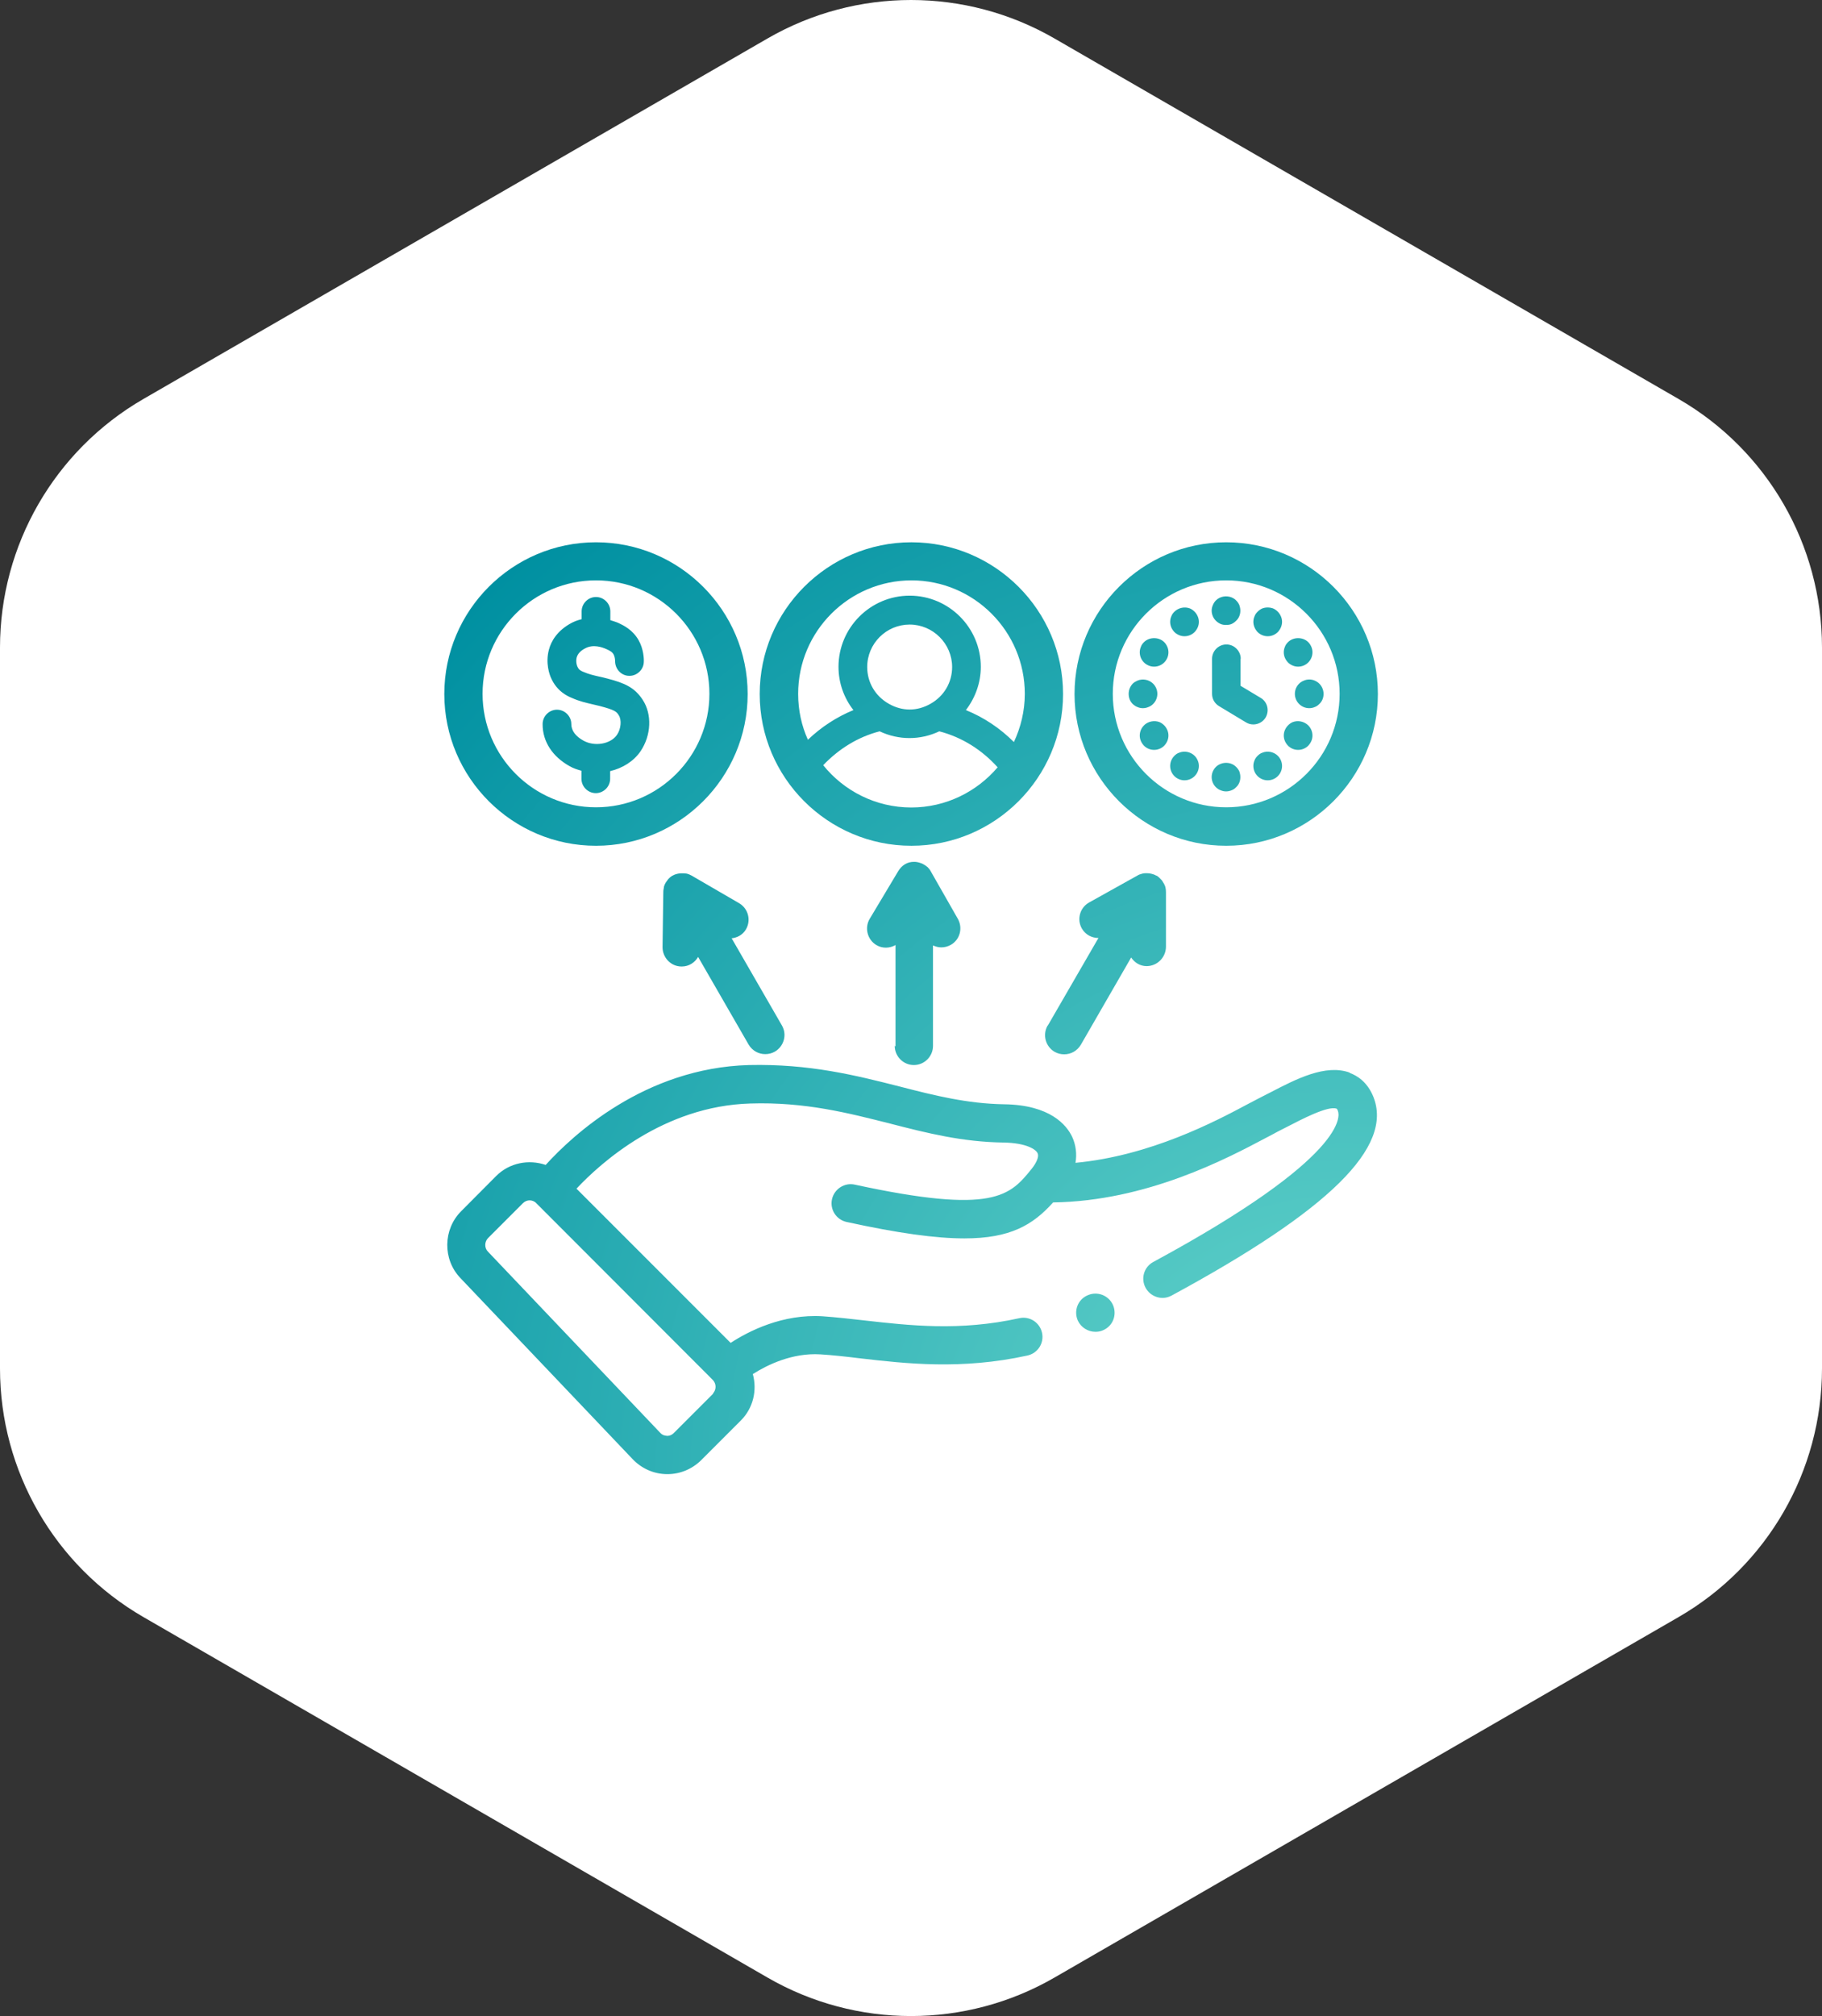 <?xml version="1.0" encoding="UTF-8"?>
<svg id="Ebene_2" data-name="Ebene 2" xmlns="http://www.w3.org/2000/svg" xmlns:xlink="http://www.w3.org/1999/xlink" viewBox="0 0 95.26 105.36">
  <rect x="0" y="0" width="95.26" height="105.36" fill="#333333" stroke="none"/>
  <defs>
    <style>
      .cls-1 {
        fill: url(#Unbenannter_Verlauf);
      }

      .cls-2 {
        fill: #fff;
      }
    </style>
    <radialGradient id="Unbenannter_Verlauf" data-name="Unbenannter Verlauf" cx="70.26" cy="77.53" fx="70.26" fy="77.53" r="64.7" gradientUnits="userSpaceOnUse">
      <stop offset="0" stop-color="#69d7cd"/>
      <stop offset="1" stop-color="#0090a1"/>
    </radialGradient>
  </defs>
  <g id="Ebene_2-2" data-name="Ebene 2">
    <g>
      <path class="cls-2" d="M40.13,2.01c4.64-2.68,10.36-2.68,15,0l32.63,18.84c4.64,2.68,7.5,7.63,7.5,12.99v37.68c0,5.36-2.86,10.31-7.5,12.99l-32.63,18.84c-4.64,2.68-10.36,2.68-15,0L7.5,84.51c-4.64-2.68-7.5-7.63-7.5-12.99v-37.68c0-5.36,2.86-10.31,7.5-12.99L40.13,2.01Z"/>
      <path class="cls-1" d="M70.58,56.06c-1.27-.47-2.81.33-4.16,1.03l-.51.26c-.18.09-.41.21-.67.35-1.72.92-5.1,2.7-9.01,3.07.08-.47.02-.93-.17-1.35-.29-.62-1.15-1.68-3.57-1.71-1.92-.03-3.64-.46-5.46-.93-2.32-.59-4.72-1.19-7.87-1.12-5.47.15-9.25,3.7-10.63,5.22-.88-.3-1.89-.12-2.59.58l-1.83,1.84c-.95.95-.97,2.52-.04,3.49l9.01,9.47c.47.49,1.1.77,1.78.78h.03c.67,0,1.29-.26,1.77-.73l2.07-2.07c.66-.66.86-1.59.63-2.43.74-.47,2.05-1.12,3.53-1.03.66.04,1.36.12,2.1.21,2.35.27,5.28.61,8.73-.15.54-.12.88-.65.76-1.19-.12-.54-.65-.88-1.19-.76-3.12.69-5.75.38-8.07.12-.78-.09-1.51-.17-2.21-.22-2.09-.13-3.86.77-4.81,1.39l-8.06-8.06c1.26-1.34,4.55-4.32,9.09-4.45,2.87-.09,5.13.5,7.31,1.05,1.94.5,3.77.96,5.93.99,1.21.02,1.7.37,1.78.56.08.16-.04.47-.3.8-1.14,1.41-1.96,2.42-9.26.84-.54-.12-1.07.23-1.19.76-.12.54.22,1.07.76,1.19,2.7.59,4.67.86,6.16.86,2.4,0,3.58-.7,4.64-1.88,4.9-.07,9.08-2.29,11.12-3.37.25-.13.46-.24.62-.33l.53-.27c.68-.35,2.1-1.1,2.55-.93.03.01.07.1.07.12.09.22.59,2.35-9.65,7.89-.49.26-.67.87-.4,1.36.18.33.53.52.88.52.16,0,.32-.04.47-.12,8.26-4.47,11.61-7.77,10.55-10.4-.31-.76-.84-1.1-1.24-1.24ZM37.3,72.82l-2.07,2.07c-.13.13-.27.15-.35.15-.12-.02-.23-.02-.36-.16l-9.01-9.47c-.19-.19-.18-.51,0-.7h0l1.83-1.83c.1-.1.23-.15.35-.15s.26.05.35.15l9.23,9.24c.19.2.19.51,0,.71ZM58.19,68.2c.22.51,0,1.1-.52,1.32-.13.06-.26.08-.4.08-.38,0-.75-.22-.92-.59-.22-.51,0-1.1.52-1.32.5-.22,1.09,0,1.32.51ZM31.16,44.2c4.37,0,7.93-3.56,7.93-7.93s-3.56-7.93-7.93-7.93-7.93,3.56-7.93,7.93,3.56,7.93,7.93,7.93ZM31.16,30.33c3.27,0,5.93,2.66,5.93,5.93s-2.66,5.93-5.93,5.93-5.93-2.66-5.93-5.93,2.66-5.93,5.93-5.93ZM47.65,44.2c4.37,0,7.93-3.56,7.93-7.93s-3.56-7.93-7.93-7.93-7.93,3.56-7.93,7.93,3.56,7.93,7.93,7.93ZM47.65,42.2c-1.86,0-3.52-.86-4.61-2.21.81-.85,1.82-1.48,2.95-1.77,1,.47,2.12.47,3.12,0,1.19.31,2.23.97,3.05,1.88-1.09,1.28-2.71,2.1-4.52,2.1ZM48.65,36.78c-.7.4-1.48.4-2.18,0,0,0,0,0,0,0-.71-.4-1.13-1.12-1.13-1.92,0-1.23,1-2.22,2.22-2.22s2.22,1,2.22,2.22c0,.8-.42,1.52-1.13,1.92ZM47.65,30.33c3.27,0,5.93,2.66,5.93,5.93,0,.9-.21,1.75-.57,2.52-.72-.72-1.57-1.29-2.51-1.67.49-.64.78-1.43.78-2.26,0-2.05-1.67-3.72-3.72-3.72s-3.72,1.67-3.72,3.72c0,.83.28,1.62.78,2.26-.88.36-1.69.89-2.38,1.55-.33-.73-.51-1.54-.51-2.4,0-3.27,2.66-5.93,5.93-5.93ZM64.11,44.2c4.37,0,7.93-3.56,7.93-7.93s-3.56-7.93-7.93-7.93-7.93,3.56-7.93,7.93,3.56,7.93,7.93,7.93ZM64.11,30.33c3.27,0,5.93,2.66,5.93,5.93s-2.66,5.93-5.93,5.93-5.93-2.66-5.93-5.93,2.66-5.93,5.93-5.93ZM64.86,34.43v1.41l1.05.63c.36.21.47.67.26,1.03-.14.23-.39.36-.64.36-.13,0-.26-.03-.39-.11l-1.41-.85c-.23-.14-.36-.38-.36-.64v-1.83c0-.41.34-.75.75-.75s.75.34.75.75ZM28.37,37.84c0-.41.34-.75.75-.75s.75.34.75.75c0,.34.22.64.64.87.58.32,1.42.18,1.75-.31.21-.31.25-.78.09-1.02-.11-.18-.18-.27-.98-.48-.13-.03-.26-.06-.38-.09-.33-.08-.68-.15-1.1-.34-.2-.08-.77-.33-1.08-1.04-.08-.17-.3-.78-.11-1.48.11-.42.42-1,1.21-1.41.16-.08.33-.14.5-.18v-.41c0-.41.34-.75.75-.75s.75.34.75.75v.46c.15.05.3.09.45.16.23.11.72.34,1.03.89.26.46.28.98.27,1.12,0,.42-.37.75-.76.74-.41,0-.74-.35-.74-.76,0-.09-.02-.26-.08-.36-.07-.13-.19-.19-.36-.27-.24-.11-.7-.27-1.12-.05-.09.05-.37.19-.45.48-.06.24.03.48.04.48.07.17.19.22.28.26.32.14.56.19.86.26.14.03.27.06.42.1.92.24,1.43.47,1.85,1.11.5.76.45,1.86-.11,2.69-.36.53-.95.89-1.59,1.04v.4c0,.41-.34.75-.75.75s-.75-.34-.75-.75v-.42c-.22-.06-.43-.13-.62-.24-.9-.5-1.41-1.29-1.41-2.18ZM46.82,54.68v-5.29c-.3.17-.68.19-1,0-.47-.28-.63-.9-.35-1.37l1.49-2.49c.18-.3.47-.5.85-.49,0,0,0,0,0,0,0,0,0,0,0,0,0,0,0,0,0,0,.12,0,.23.03.34.07.03.01.05.02.08.03.1.05.19.11.27.18,0,0,0,0,0,0,.06.06.12.13.16.21l1.42,2.49c.27.48.11,1.09-.37,1.36-.16.09-.33.13-.5.13-.15,0-.29-.04-.43-.1v5.25c0,.55-.45,1-1,1s-1-.45-1-1ZM54.78,53.6l2.65-4.58c-.35,0-.68-.17-.87-.5-.27-.48-.1-1.09.39-1.36l2.53-1.41c.06-.04.13-.06.2-.08.01,0,.02,0,.03-.01.11-.03.22-.03.34-.02.03,0,.05,0,.08.01.11.02.22.05.32.11,0,0,.01,0,.02,0,0,0,0,0,0,0,0,0,0,0,0,0,.1.06.18.14.26.23.02.02.04.05.05.07.06.09.12.19.15.3,0,0,0,0,0,0,.02.08.03.17.03.26v2.87c-.01.55-.46,1-1.01,1h0c-.34,0-.63-.18-.81-.45l-2.63,4.56c-.19.32-.52.5-.87.5-.17,0-.34-.04-.5-.13-.48-.28-.64-.89-.37-1.37ZM38.25,49.03l2.63,4.56c.28.48.11,1.09-.37,1.37-.16.09-.33.13-.5.13-.35,0-.68-.18-.87-.5l-2.64-4.58c-.17.29-.48.5-.85.5h-.02c-.55,0-.99-.46-.99-1.01l.04-2.9c0-.08.02-.15.03-.22,0,0,0-.02,0-.03.03-.11.08-.21.15-.3.02-.02.03-.04.05-.07.07-.09.15-.16.25-.22,0,0,0,0,.01,0,0,0,0,0,0,0,0,0,0,0,0,0,.1-.06.21-.09.33-.11.03,0,.06,0,.09-.01.11,0,.22,0,.33.02,0,0,0,0,0,0,.08.02.17.06.24.1l2.48,1.44c.48.28.64.89.36,1.37-.17.29-.47.45-.79.47ZM63.57,32.44c-.14-.14-.22-.33-.22-.53,0-.09.02-.19.06-.28.04-.1.09-.18.16-.25.21-.21.54-.27.82-.16.09.04.18.09.24.16.07.07.13.15.17.25.03.09.05.19.05.28,0,.2-.07.39-.22.53-.07.07-.15.13-.24.17s-.19.05-.29.05c-.09,0-.19-.01-.28-.05-.09-.04-.18-.1-.25-.17ZM63.57,41.14c-.14-.14-.22-.33-.22-.53,0-.1.02-.2.06-.29.04-.09.09-.17.16-.24.07-.07.15-.12.25-.16.27-.11.61-.05.81.16.07.07.13.15.17.24.03.09.05.19.05.29,0,.2-.07.39-.22.53-.07.07-.15.13-.24.16-.09.04-.19.06-.29.06s-.19-.02-.28-.06c-.09-.03-.18-.09-.25-.16ZM68.74,35.57c.09.04.17.09.24.16.14.14.22.34.22.53,0,.2-.07.39-.22.53-.07.07-.15.13-.24.16-.09.04-.19.06-.29.06-.2,0-.39-.08-.53-.22-.14-.14-.22-.33-.22-.53s.08-.39.22-.53c.07-.07.15-.12.25-.16.18-.08.39-.08.57,0ZM59.75,37.01c-.1,0-.19-.02-.28-.06-.09-.03-.17-.09-.25-.16-.14-.14-.21-.33-.21-.53s.08-.39.21-.53c.07-.07.16-.12.25-.16.28-.12.61-.05.82.16.14.14.22.33.22.53s-.08.39-.22.53c-.07.07-.16.13-.25.16-.09.04-.19.06-.29.06ZM61.4,33.03c-.14-.15-.22-.33-.22-.53,0-.1.02-.2.06-.29.03-.09.09-.17.16-.24.21-.21.54-.28.82-.17.09.04.17.1.24.17.07.07.12.15.16.24s.06.19.06.29c0,.2-.08.38-.22.53-.14.14-.33.22-.53.22-.1,0-.2-.02-.29-.06s-.17-.09-.24-.16ZM66.81,39.5c.14.14.22.33.22.53s-.08.39-.22.53-.33.22-.53.22-.39-.08-.53-.22-.22-.33-.22-.53c0-.1.02-.2.06-.29.03-.09.09-.17.16-.24.07-.07.15-.13.24-.16.28-.12.61-.05.82.16ZM67.34,34.62c-.14-.15-.22-.33-.22-.53,0-.1.02-.2.06-.29.03-.09.09-.17.16-.24.28-.28.78-.28,1.06,0,.07.07.12.15.16.24s.06.19.06.29c0,.2-.08.39-.22.53-.14.14-.33.22-.53.22-.1,0-.2-.02-.29-.06s-.17-.09-.24-.16ZM60.34,39.19c-.2,0-.39-.08-.53-.22-.14-.15-.22-.33-.22-.53s.08-.39.22-.53c.2-.21.54-.28.82-.17.09.04.17.1.24.17.07.07.12.15.16.24s.06.19.06.29c0,.2-.08.38-.22.53-.14.14-.33.22-.53.22ZM59.81,34.62c-.14-.14-.22-.33-.22-.53,0-.1.02-.2.06-.29.03-.09.09-.17.16-.24.28-.28.78-.28,1.06,0,.07.07.12.15.16.24s.06.19.06.29c0,.2-.08.39-.22.53-.14.14-.33.22-.53.22-.1,0-.2-.02-.29-.06-.09-.04-.17-.09-.24-.16ZM67.34,38.97c-.14-.15-.22-.33-.22-.53,0-.1.02-.2.06-.29s.09-.17.16-.24c.07-.07.15-.13.24-.17.28-.11.61-.04.82.17.14.14.22.33.22.53s-.08.38-.22.53c-.14.14-.33.22-.53.22s-.39-.08-.53-.22ZM65.75,33.03c-.14-.15-.22-.34-.22-.53,0-.1.02-.2.06-.29.03-.09.09-.17.16-.24.07-.07.15-.13.24-.17.18-.07.39-.07.58,0,.09.04.17.1.24.17s.12.15.16.24.06.19.06.29c0,.19-.08.38-.22.53-.14.14-.33.22-.53.22s-.39-.08-.53-.22ZM61.4,40.56c-.14-.14-.22-.33-.22-.53s.08-.39.22-.53c.07-.07.15-.13.24-.16.28-.12.61-.05.82.16.07.07.12.15.16.24.04.09.06.19.06.29,0,.2-.08.39-.22.53-.14.14-.33.22-.53.22s-.39-.08-.53-.22Z"/>
    </g>
  </g>
</svg>
